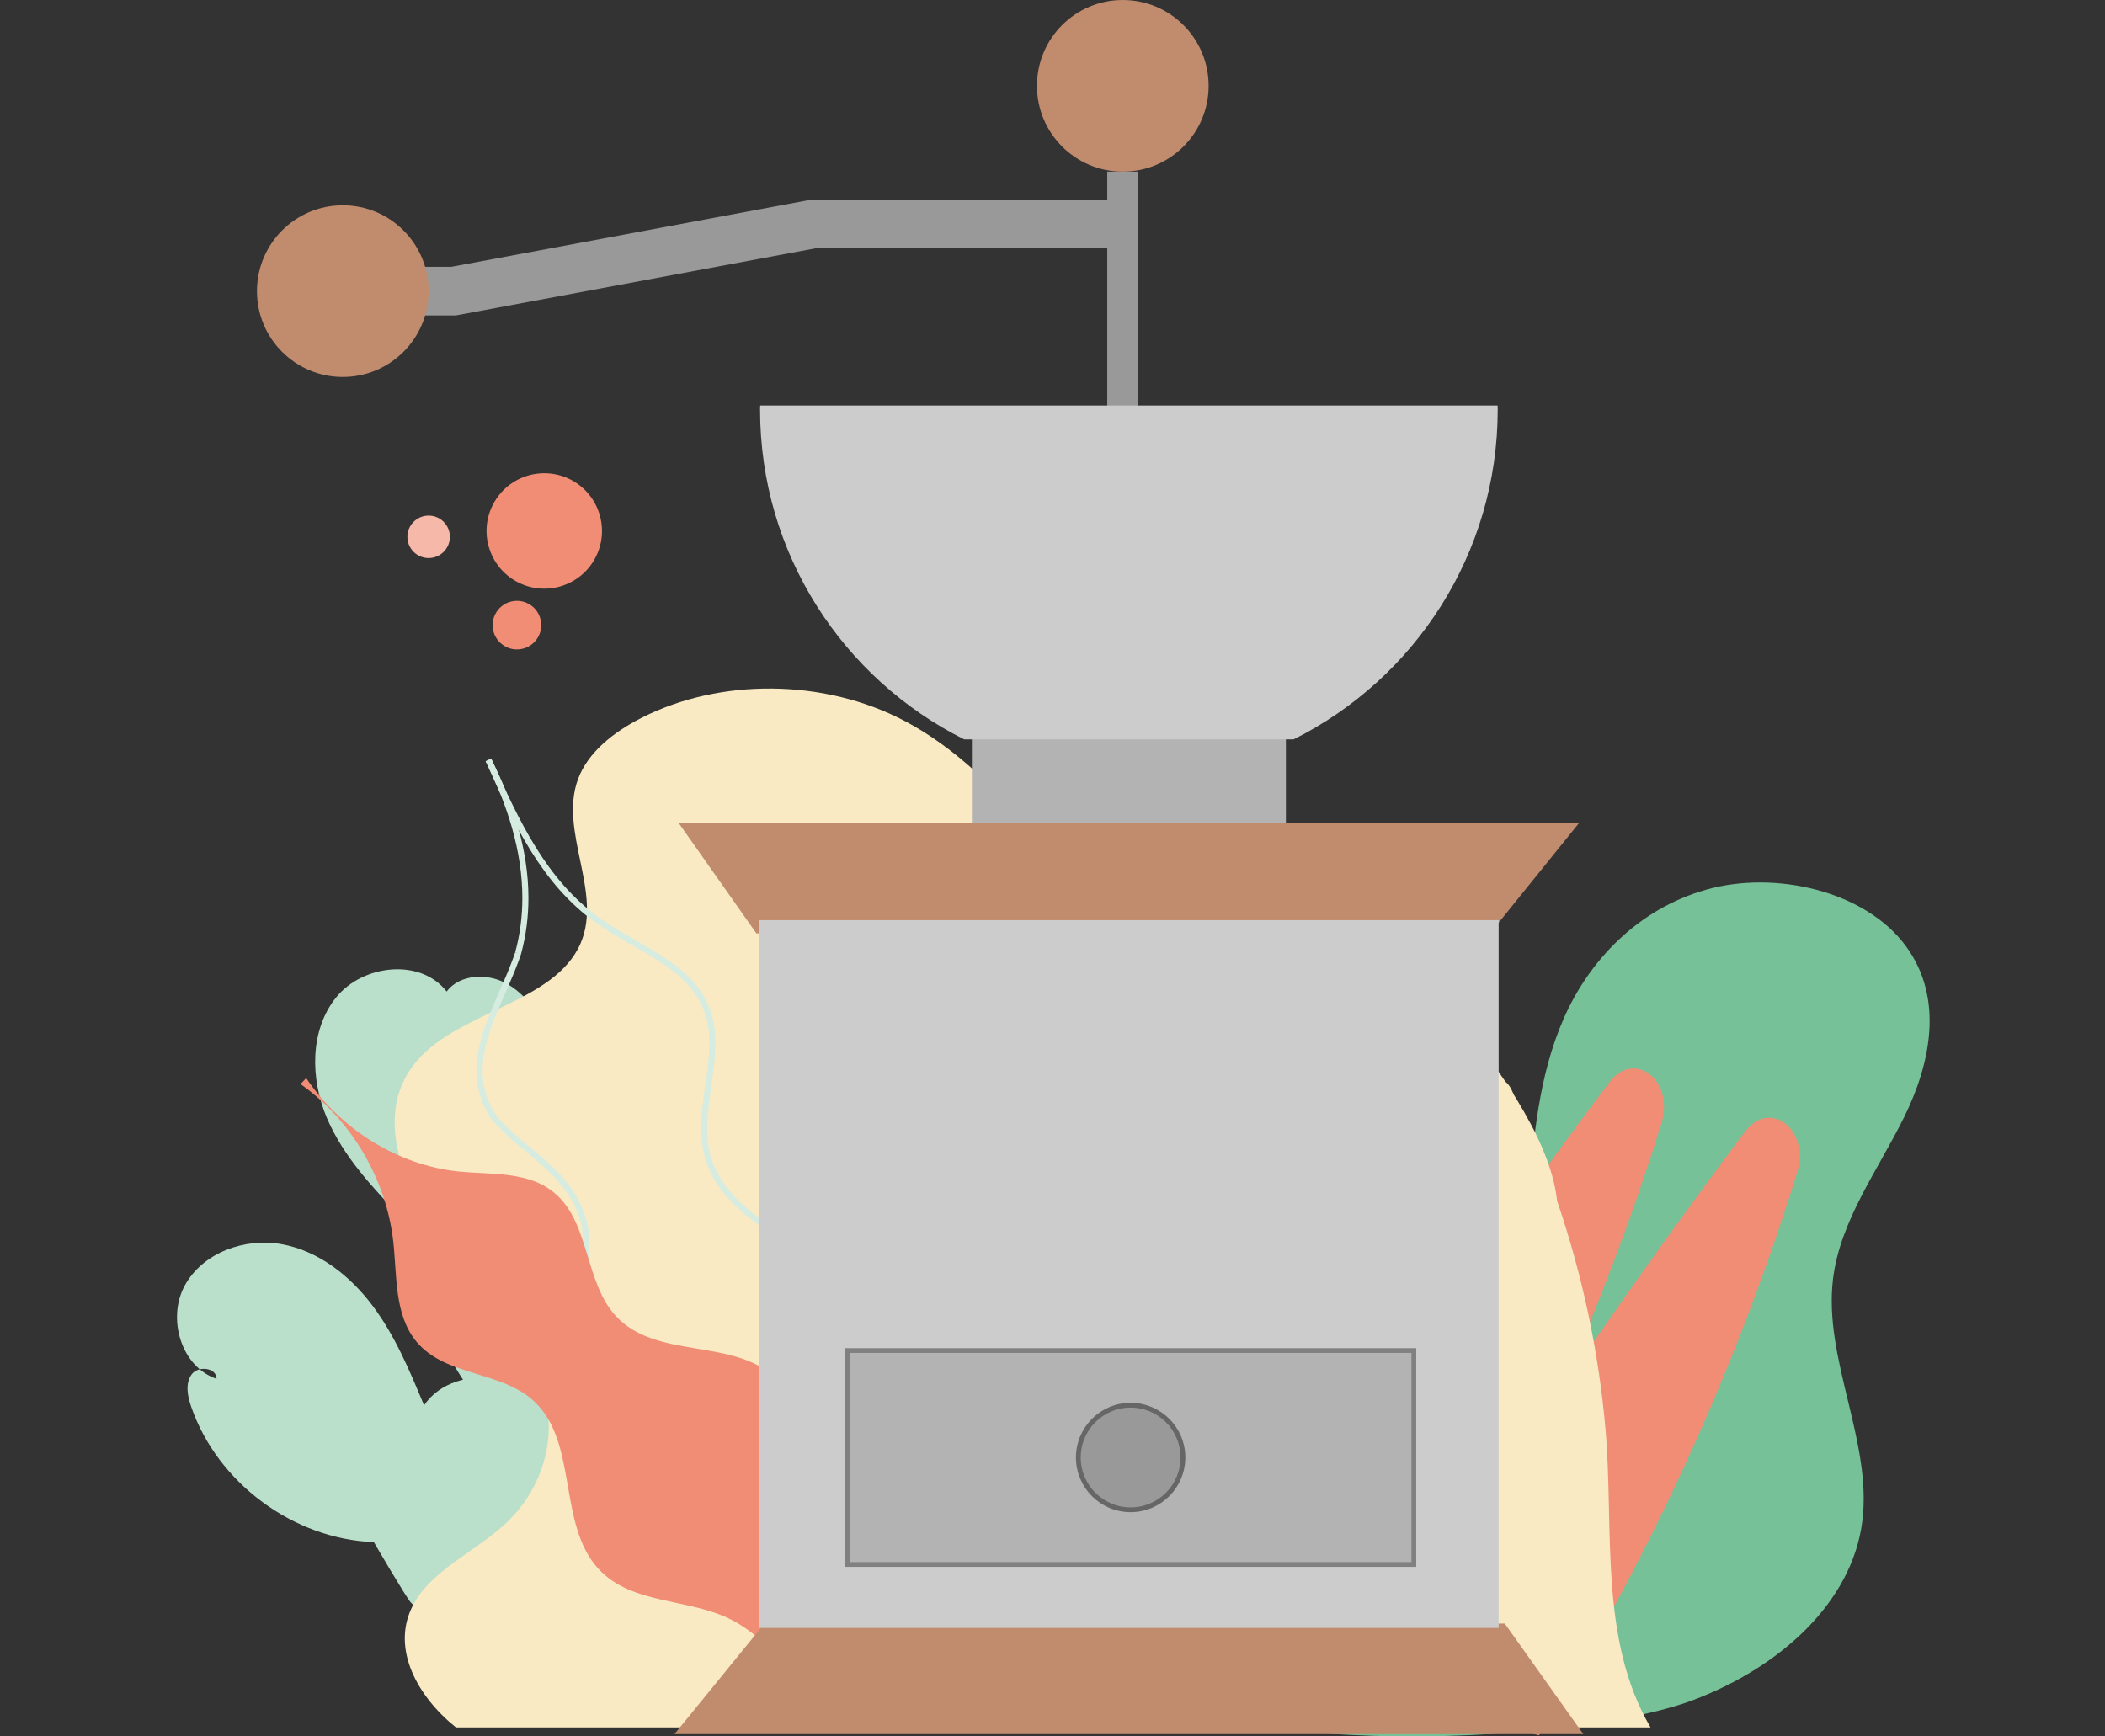 <svg fill="none" height="363" viewBox="0 0 440 363" width="440" xmlns="http://www.w3.org/2000/svg" xmlns:xlink="http://www.w3.org/1999/xlink"><rect x="0" y="0" width="440" height="363" fill="#333333" stroke="none"/><clipPath id="a"><path d="m0 0h440v363h-440z"/></clipPath><g clip-path="url(#a)"><g clip-rule="evenodd" fill-rule="evenodd"><path d="m135.668 268.7c-5.686-18.06-11.44-36.274-20.785-52.741-2.276-4.011-4.926-8.068-8.953-10.316s-9.784-2.033-12.574 1.638c-5.413-7.013-17.508-5.678-23.079 1.212-5.569 6.89-5.422 17.067-1.948 25.217 3.474 8.151 9.73 14.742 15.859 21.141 3.76 27.613 22.396 52.746 47.727 64.362-.681 6.552-1.319 13.422 1.2 19.507 2.52 6.085 9.325 10.94 15.597 8.931 14.307-4.582 5.57-22.046 2.24-30.838-5.936-15.672-10.251-32.129-15.283-48.113z" fill="#bae0cb"/><path d="m119.085 296.947c-4.289-3.938-9.221-7.49-14.928-8.639-5.71-1.149-12.313.625-15.512 5.491-3.004-7.236-6.056-14.556-10.754-20.825-4.698-6.269-11.295-11.478-19.005-12.874-7.708-1.397-16.478 1.742-20.25 8.608-3.772 6.866-.795 17.018 6.625 19.53.041-2.344-3.842-2.809-5.213-.907-1.369 1.904-.846 4.544-.08 6.76 5.498 15.91 21.362 27.662 38.184 28.285-.017 0 6.726 11.538 7.712 12.617 3.663 4.016 8.171 7.298 13.113 9.563 5.046 2.313 10.059 1.983 15.093 3.484 5.761 1.718 8.935 5.416 15.623 3.622 28.521-7.646.5-44.52-10.608-54.715z" fill="#bae0cb"/><path d="m271.023 248.865c6.997-6.032 15.372-11.722 25.669-12.371s22.386 5.902 22.773 14.676c1.038-13.021 2.124-26.238 7.392-38.243 5.27-12.006 15.368-22.855 29.784-26.943 14.417-4.086 33.272.253 41.749 11.816 8.009 10.923 5.132 24.569-.364 35.712-5.494 11.141-13.393 21.637-14.88 33.87-2.03 16.686 8.238 33.96 6.127 50.634-2.151 16.991-17.251 30.579-35.399 37.403-25.919 9.748-108.48 13.612-131.564-10.404-26.443-27.51 27.828-78.145 48.713-96.15z" fill="#76c198"/><path d="m291.232 355.763c23.897-37.549 42.71-78.128 56.049-120.923 2.773-8.897-5.67-15.524-10.892-8.582-28.929 38.55-55.747 78.486-80.375 119.684l7.235 3.397z" fill="#f18d75"/><path d="m321.694 362.757c22.904-36.618 40.998-76.057 53.952-117.612 2.766-8.88-5.67-15.526-10.891-8.582-28.505 37.985-54.959 77.338-79.28 117.878z" fill="#f18d75"/><path d="m114.499 294.84c1.112 8.45-2.054 17.191-8.462 23.327-6.523 6.253-16.334 10.128-20.029 18.049-4.024 8.602 1.149 18.366 9.301 24.906h249.699c-10.867-18.478-7.612-41.699-9.418-62.353-1.427-16.328-4.86-32.32-10.114-47.713-.79-7.242-4.402-14.565-8.39-21.135-.203-.334-.41-.669-.619-1.003-.18-.38-.351-.762-.534-1.141-.343-.71-.774-1.252-1.259-1.648-3.878-5.784-8.647-11.198-15.436-13.914-7.16-2.876-15.288-2.223-23.056-2.759-12.287-.841-24.354-4.871-34.36-11.472-20.153-13.286-31.248-36.001-52.814-47.314-16.732-8.779-38.521-8.992-55.04-.54-5.748 2.943-11.075 7.126-13.158 12.764-4.006 10.913 5.16 23.548.563 34.269-5.504 12.823-26.318 14.208-34.958 25.513-8.332 10.9-2.05 26.152 6.549 37.217 8.609 11.077 19.783 21.667 21.535 34.947z" fill="#faeac4"/><path d="m124.44 116.62c-3.107 5.894-10.403 8.155-16.297 5.048-5.894-3.105-8.154-10.402-5.048-16.296 3.106-5.895 10.402-8.154 16.296-5.049 5.895 3.107 8.155 10.403 5.049 16.297z" fill="#f18d75"/><path d="m112.545 133.05c-1.308 2.483-4.38 3.434-6.861 2.127-2.482-1.308-3.434-4.38-2.126-6.863 1.309-2.481 4.381-3.433 6.862-2.125 2.482 1.308 3.433 4.38 2.125 6.861z" fill="#f18d75"/><path d="m312.632 223.245c-3.501-4.649-7.749-8.772-13.393-11.03-7.161-2.876-15.289-2.223-23.057-2.759-12.287-.841-24.354-4.871-34.36-11.472-2.353-1.552-4.581-3.231-6.719-5.005h77.529z" fill="#f2f3f2"/><path d="m312.632 339.699h-153.329v-146.72h75.8c2.138 1.774 4.366 3.453 6.719 5.005 10.006 6.601 22.073 10.631 34.36 11.472 7.768.536 15.896-.117 23.057 2.759 5.644 2.258 9.892 6.381 13.393 11.03z" fill="#fcf2dc"/><path d="m94.036 112.224c0 2.451-1.988 4.439-4.439 4.439-2.453 0-4.44-1.988-4.44-4.439s1.988-4.439 4.44-4.439c2.451 0 4.439 1.988 4.439 4.439z" fill="#f6b8a8"/><path d="m145.884 325.814c-5.41-8.931-14.386-14.037-21.939-20.344l-.406.488.449-.45c-4.149-4.162-6.48-8.167-6.489-13.621 0-1.133.103-2.33.316-3.607l-.627-.104.62.137c2.174-9.808 5.343-17.831 5.348-27.333 0-1.502-.08-3.04-.256-4.627l-.004-.034-.008-.033c-1.303-5.884-4.596-9.825-8.289-13.191-3.696-3.371-7.795-6.216-10.894-9.94l-.488.406.528-.351c-2.089-3.14-2.882-6.232-2.886-9.361-.001-3.957 1.299-7.98 2.966-12.05 1.664-4.069 3.69-8.177 5.076-12.33l.005-.016.005-.017c1.068-3.916 1.545-7.833 1.545-11.71-.001-10.169-3.276-20.069-7.792-29.143l-1.136.567c4.463 8.964 7.66 18.684 7.658 28.576 0 3.773-.465 7.575-1.501 11.375l.612.167-.602-.2c-1.345 4.04-3.357 8.127-5.046 12.25-1.685 4.124-3.057 8.294-3.06 12.531-.003 3.347.873 6.729 3.099 10.064l.019.029.022.026c3.253 3.897 7.409 6.767 11.014 10.064 3.613 3.302 6.67 6.982 7.906 12.528l.619-.137-.631.07c.172 1.54.249 3.031.249 4.487.005 9.201-3.105 17.129-5.318 27.059l-.004.016-.002.017c-.224 1.339-.333 2.606-.333 3.815-.008 5.852 2.592 10.265 6.861 14.52l.02.02.022.018c7.688 6.394 16.494 11.449 21.666 20.026z" fill="#d6ece0"/><path d="m101.516 159.125c5.883 13.133 11.63 25.598 22.974 33.722 5.382 3.846 11.4 6.495 15.999 10.031 2.302 1.765 4.245 3.742 5.617 6.183 1.37 2.442 2.184 5.361 2.185 9.074 0 .354-.007.715-.022 1.083-.216 5.393-1.686 10.904-1.691 16.52 0 1.446.099 2.899.345 4.355.987 5.83 4.53 10.295 8.9 13.892 4.25 3.495 9.299 6.4 13.503 9.886 4.209 3.493 7.55 7.509 8.564 13.269.246 1.403.353 2.811.353 4.222.006 6.651-2.393 13.396-3.495 20.112-.325 1.988-.47 3.922-.469 5.822 0 6.638 1.757 12.818 3.721 19.307l1.216-.368c-1.964-6.479-3.668-12.531-3.667-18.939 0-1.835.139-3.701.451-5.616 1.066-6.563 3.506-13.367 3.513-20.318 0-1.475-.112-2.957-.372-4.442-1.078-6.155-4.689-10.455-9.005-14.027-4.321-3.576-9.372-6.482-13.505-9.889-4.244-3.496-7.537-7.699-8.455-13.123-.233-1.375-.328-2.754-.328-4.143-.005-5.393 1.454-10.887 1.689-16.468.017-.385.024-.763.024-1.135.002-3.898-.866-7.061-2.348-9.696-2.225-3.957-5.785-6.696-9.735-9.158-3.955-2.46-8.32-4.655-12.249-7.467-10.994-7.859-16.677-20.066-22.554-33.207z" fill="#d6ece0"/><path d="m63.998 225.372c7.322 10.878 19.365 18.249 31.847 19.524 6.981.707 14.802-.116 20.263 4.67 7.152 6.224 6.132 18.43 12.557 25.476 8.497 9.327 24.702 4.464 33.74 13.227 7.444 7.197 6.146 19.611 10.843 28.923 4.902 9.737 16.374 16.168 17.541 26.958.638 5.867-1.448 13.326 3.371 16.601 0 0-9.231-3.753-14.889-4.288-10.362-1.004-16.766-12.834-26.203-17.76-9.027-4.713-20.899-3.118-27.946-10.707-8.587-9.254-4.25-26.254-13.354-34.938-6.9-6.555-18.572-5.24-24.698-12.561-4.693-5.624-4.058-13.79-4.878-21.061-1.49-12.987-8.799-25.389-19.368-32.803" fill="#f18d75"/><path d="m231.447 142.463h6.491v-106.576h-6.491z" fill="#999"/><path d="m203.147 174.292h65.641v-21.64h-65.641z" fill="#b3b3b3"/><path d="m159.804 339.399h154.73l16.428 23.126h-189.989z" fill="#c18b6d"/><path d="m311.442 195.131h-153.329l-16.279-23.128h188.267z" fill="#c18b6d"/></g><path d="m313.253 192.356v147.343.621h-154.571v-147.964z" fill="#ccc"/><path d="m295.528 282.326v44.723h-118.39v-44.723z" fill="#b3b3b3" stroke="#808080"/><path d="m236.333 315.618c-6.037 0-10.931-4.894-10.931-10.931s4.894-10.931 10.931-10.931 10.931 4.894 10.931 10.931-4.894 10.931-10.931 10.931z" fill="#999" stroke="#666"/><path clip-rule="evenodd" d="m158.896 84.776c-.003.272-.021.54-.021.811 0 30.202 17.377 56.331 42.668 68.977h68.849c25.292-12.646 42.668-38.775 42.668-68.977 0-.272-.018-.54-.02-.811z" fill="#ccc" fill-rule="evenodd"/><path clip-rule="evenodd" d="m234.692 41.717h-64.984l-75.378 14.065h-20.449v10.161h21.389l75.378-14.065h64.044z" fill="#999" fill-rule="evenodd"/><path clip-rule="evenodd" d="m252.635 17.944c0 9.909-8.034 17.943-17.943 17.943-9.91 0-17.943-8.033-17.943-17.943 0-9.911 8.033-17.944 17.943-17.944 9.909 0 17.943 8.033 17.943 17.944z" fill="#c18b6d" fill-rule="evenodd"/><path clip-rule="evenodd" d="m89.597 60.862c0 9.911-8.033 17.944-17.944 17.944-9.909 0-17.943-8.033-17.943-17.944 0-9.909 8.034-17.943 17.943-17.943 9.911 0 17.944 8.034 17.944 17.943z" fill="#c18b6d" fill-rule="evenodd"/></g></svg>